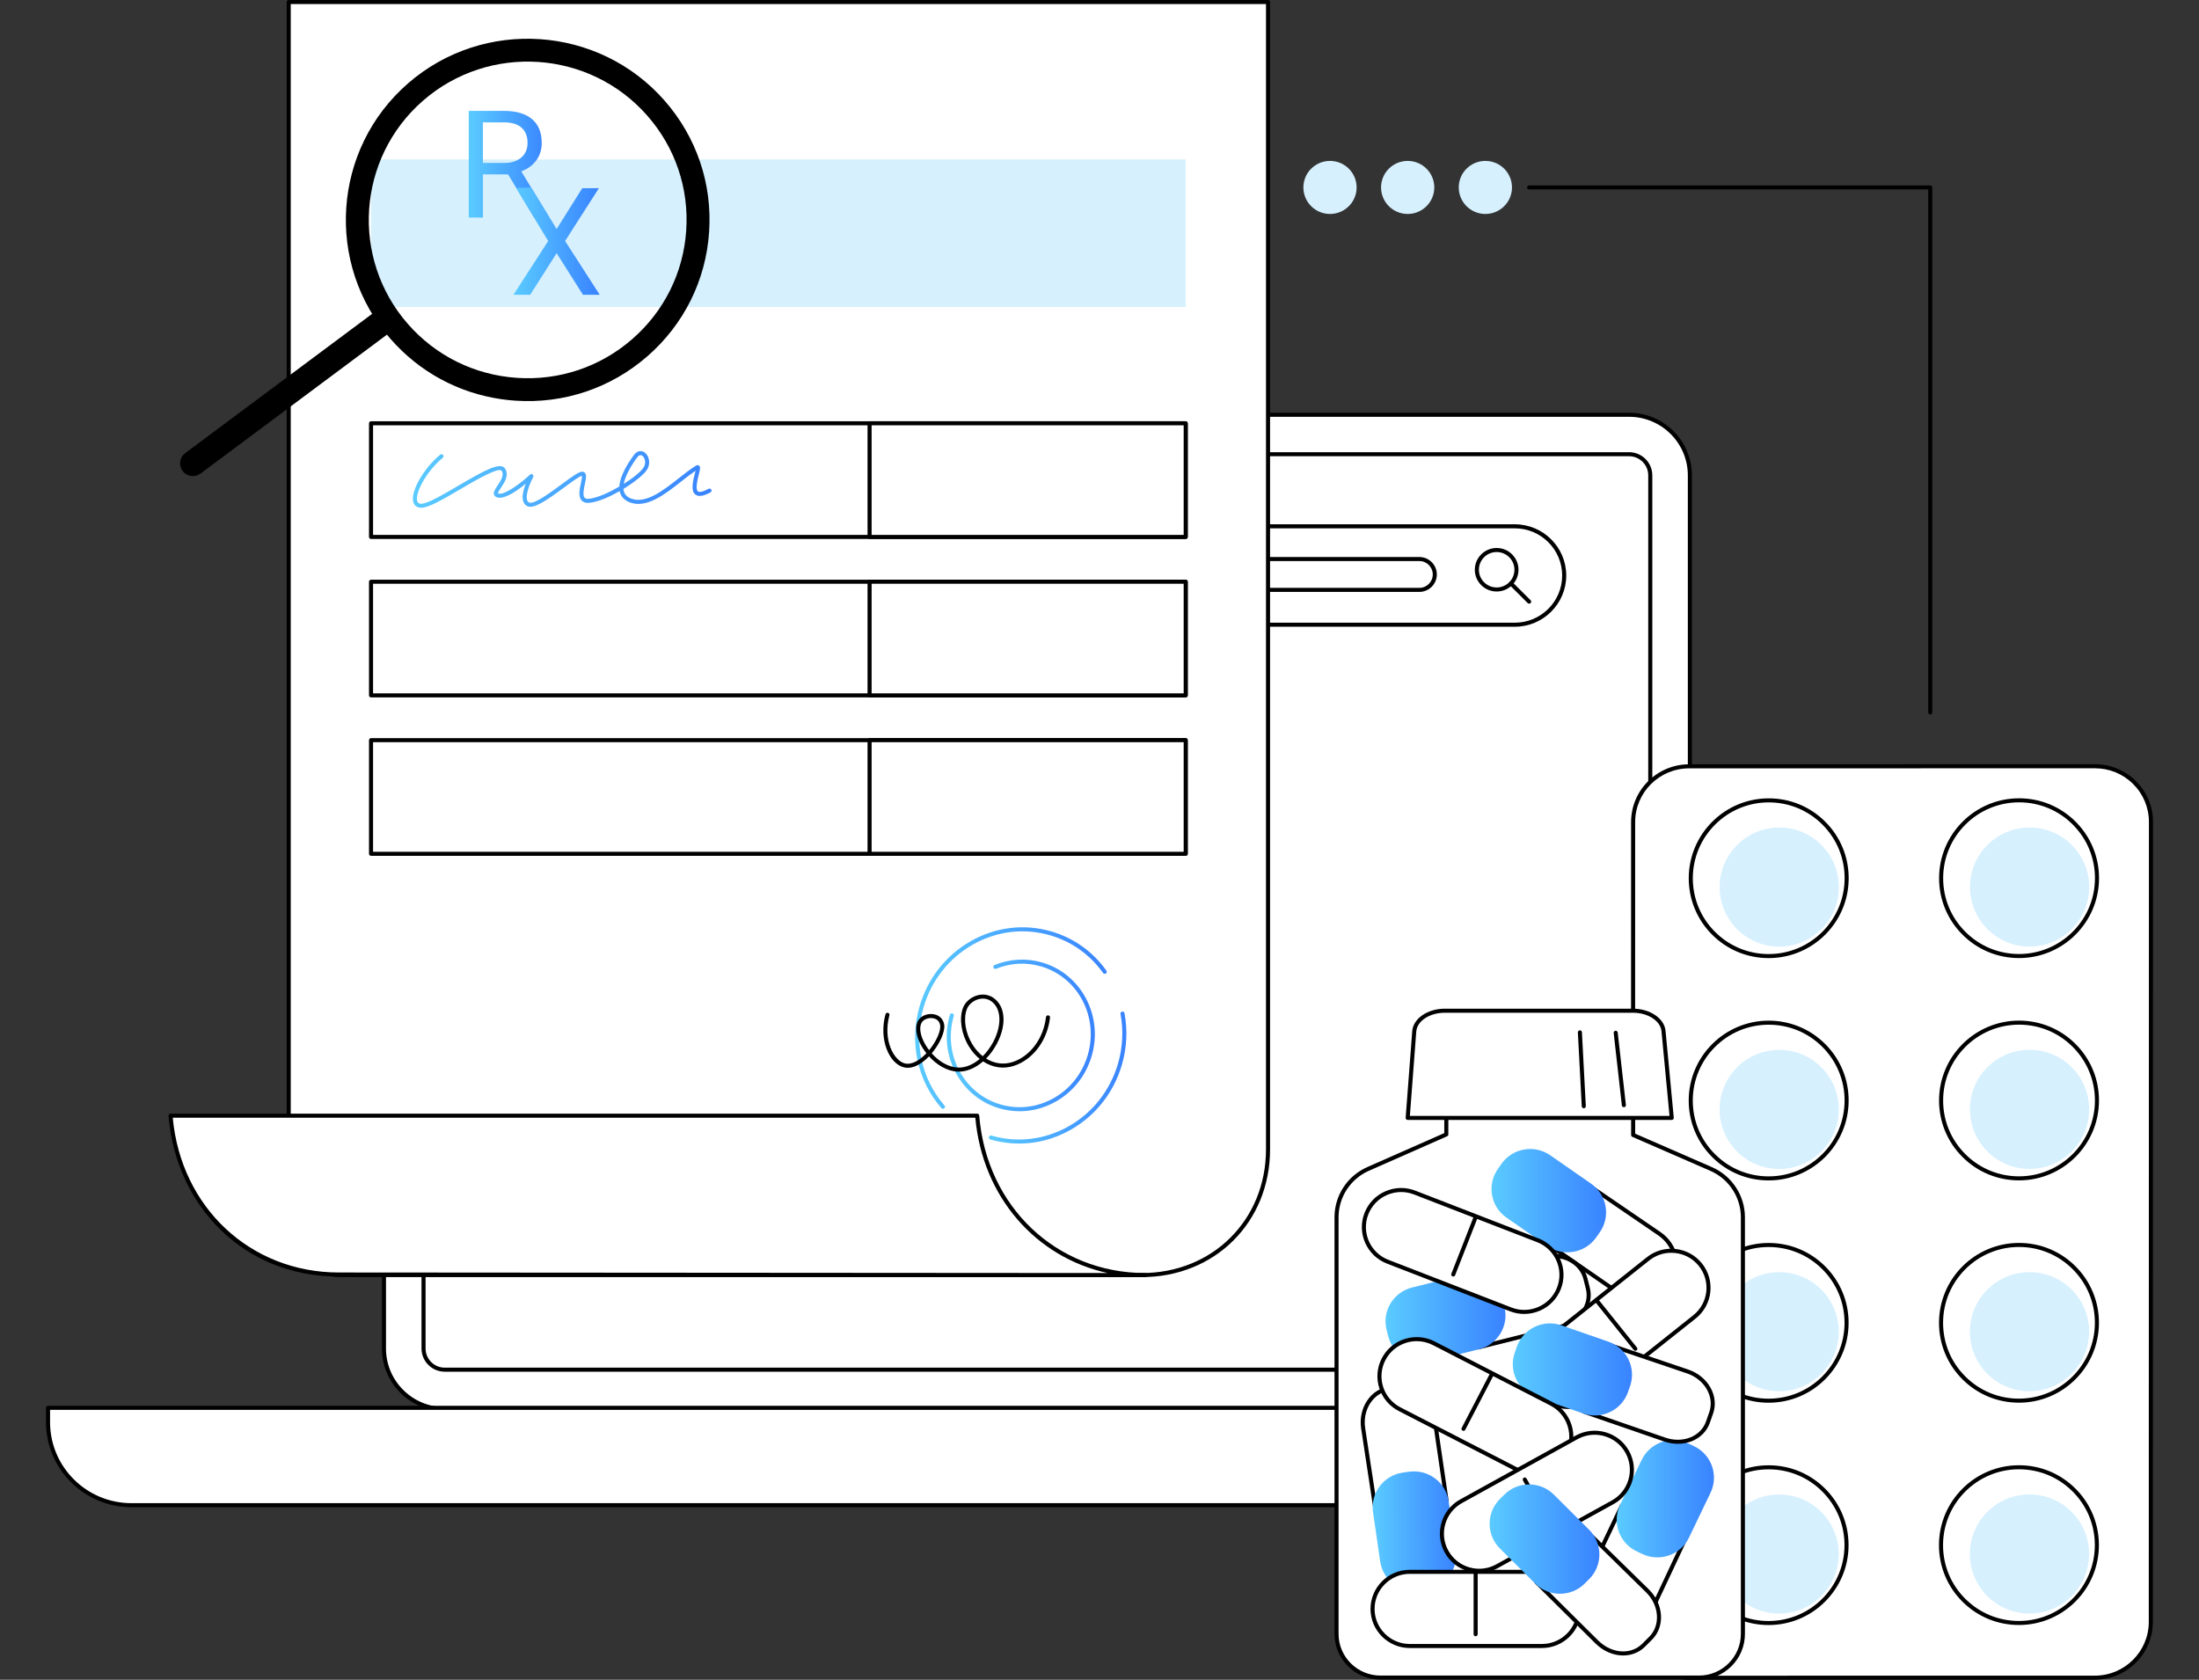 <?xml version="1.0" encoding="UTF-8"?>
<svg xmlns="http://www.w3.org/2000/svg" width="360" height="275" viewBox="0 0 360 275" fill="none">
  <rect x="0" y="0" width="360" height="275" fill="#333333" stroke="none"/>
  <path d="M266.701 67.904H72.808C67.313 67.904 62.859 72.346 62.859 77.825V220.772C62.859 226.251 67.313 230.693 72.808 230.693H276.649V77.825C276.649 72.346 272.194 67.904 266.701 67.904Z" fill="white"></path>
  <path d="M72.809 68.236C67.505 68.236 63.191 72.537 63.191 77.825V220.772C63.191 226.061 67.505 230.363 72.809 230.363H276.317V77.825C276.317 72.537 272.003 68.236 266.701 68.236H72.809ZM276.649 231.026H72.809C67.138 231.026 62.527 226.426 62.527 220.772V77.825C62.527 72.172 67.138 67.573 72.809 67.573H266.701C272.37 67.573 276.983 72.172 276.983 77.825V230.694C276.983 230.877 276.833 231.026 276.649 231.026Z" fill="black"></path>
  <path d="M72.808 224.236C70.895 224.236 69.34 222.683 69.34 220.773V77.825C69.34 75.915 70.895 74.361 72.808 74.361H266.7C268.612 74.361 270.169 75.915 270.169 77.825V220.215C270.169 222.436 268.361 224.236 266.131 224.236H72.808Z" fill="white"></path>
  <path d="M72.808 74.692C71.079 74.692 69.671 76.098 69.671 77.825V220.772C69.671 222.5 71.079 223.905 72.808 223.905H266.131C268.174 223.905 269.835 222.249 269.835 220.215V77.825C269.835 76.098 268.429 74.692 266.7 74.692H72.808ZM266.131 224.568H72.808C70.712 224.568 69.007 222.866 69.007 220.772V77.825C69.007 75.733 70.712 74.031 72.808 74.031H266.7C268.796 74.031 270.501 75.733 270.501 77.825V220.215C270.501 222.615 268.539 224.568 266.131 224.568Z" fill="black"></path>
  <path d="M263.002 246.418H21.511C13.974 246.418 7.864 240.337 7.864 232.837V230.479H276.648V232.837C276.648 240.337 270.539 246.418 263.002 246.418Z" fill="white"></path>
  <path d="M8.197 230.809V232.836C8.197 240.143 14.17 246.088 21.512 246.088H263.003C270.344 246.088 276.316 240.143 276.316 232.836V230.809H8.197ZM263.003 246.749H21.512C13.803 246.749 7.532 240.508 7.532 232.836V230.479C7.532 230.295 7.681 230.148 7.864 230.148H276.649C276.833 230.148 276.982 230.295 276.982 230.479V232.836C276.982 240.508 270.71 246.749 263.003 246.749Z" fill="black"></path>
  <path d="M247.986 102.274H63.528C59.08 102.274 55.439 98.653 55.439 94.224V94.215C55.439 89.787 59.08 86.165 63.528 86.165H247.986C252.436 86.165 256.077 89.787 256.077 94.215V94.224C256.077 98.653 252.436 102.274 247.986 102.274Z" fill="white"></path>
  <path d="M63.529 86.496C59.253 86.496 55.772 89.958 55.772 94.215C55.772 98.481 59.253 101.944 63.529 101.944H247.987C252.265 101.944 255.744 98.481 255.744 94.224C255.744 89.958 252.265 86.496 247.987 86.496H63.529ZM247.987 102.606H63.529C58.886 102.606 55.108 98.845 55.108 94.224C55.108 89.594 58.886 85.833 63.529 85.833H247.987C252.632 85.833 256.41 89.594 256.41 94.215C256.41 98.845 252.632 102.606 247.987 102.606Z" fill="black"></path>
  <path d="M245.019 90.376C243.414 90.376 242.11 91.677 242.11 93.276C242.11 94.875 243.414 96.176 245.019 96.176C246.624 96.176 247.931 94.875 247.931 93.276C247.931 91.677 246.624 90.376 245.019 90.376ZM245.019 96.838C243.047 96.838 241.444 95.24 241.444 93.276C241.444 91.312 243.047 89.713 245.019 89.713C246.991 89.713 248.595 91.312 248.595 93.276C248.595 95.24 246.991 96.838 245.019 96.838Z" fill="black"></path>
  <path d="M250.336 98.83C250.252 98.83 250.167 98.797 250.102 98.733L247.115 95.757C246.986 95.628 246.986 95.418 247.115 95.29C247.245 95.159 247.455 95.159 247.585 95.29L250.572 98.265C250.702 98.394 250.702 98.603 250.572 98.733C250.507 98.797 250.422 98.83 250.336 98.83Z" fill="black"></path>
  <path d="M232.355 96.573H203.173C201.772 96.573 200.636 95.443 200.636 94.049V94.046C200.636 92.65 201.772 91.52 203.173 91.52H232.355C233.757 91.52 234.894 92.65 234.894 94.046V94.049C234.894 95.443 233.757 96.573 232.355 96.573Z" fill="white"></path>
  <path d="M203.172 91.85C201.957 91.85 200.968 92.834 200.968 94.046C200.968 95.258 201.957 96.243 203.172 96.243H232.355C233.57 96.243 234.559 95.258 234.559 94.049C234.559 92.834 233.57 91.85 232.355 91.85H203.172ZM232.355 96.904H203.172C201.59 96.904 200.303 95.624 200.303 94.049C200.303 92.469 201.59 91.189 203.172 91.189H232.355C233.937 91.189 235.225 92.469 235.225 94.046C235.225 95.624 233.937 96.904 232.355 96.904Z" fill="black"></path>
  <path d="M190.312 96.573H155.231C153.83 96.573 152.694 95.443 152.694 94.049V94.046C152.694 92.65 153.83 91.52 155.231 91.52H190.312C191.713 91.52 192.849 92.65 192.849 94.046V94.049C192.849 95.443 191.713 96.573 190.312 96.573Z" fill="#D6F0FE"></path>
  <path d="M125.354 97.156H88.641C86.91 97.156 85.509 95.76 85.509 94.04V94.037C85.509 92.315 86.91 90.92 88.641 90.92H125.354C127.083 90.92 128.484 92.315 128.484 94.037V94.04C128.484 95.76 127.083 97.156 125.354 97.156Z" fill="url(#paint0_linear_3517_4925)"></path>
  <path d="M47.266 200.268V0.331H207.59V188.16C207.59 200.281 198.339 208.749 186.926 208.749H55.778C51.078 208.749 47.266 204.952 47.266 200.268Z" fill="white"></path>
  <path d="M47.598 0.663V200.268C47.598 204.761 51.268 208.417 55.778 208.417H186.926C198.517 208.417 207.257 199.709 207.257 188.16V0.663H47.598ZM186.926 209.08H55.778C50.901 209.08 46.934 205.126 46.934 200.268V0.331C46.934 0.147 47.082 7.62939e-05 47.266 7.62939e-05H207.589C207.773 7.62939e-05 207.923 0.147 207.923 0.331V188.16C207.923 200.086 198.896 209.08 186.926 209.08Z" fill="black"></path>
  <path d="M194.113 50.262H60.743V26.104H194.113V50.262Z" fill="#D6F0FE"></path>
  <path d="M194.113 87.905H60.743V69.301H194.113V87.905Z" fill="white"></path>
  <path d="M61.075 87.575H193.78V69.632H61.075V87.575ZM194.112 88.236H60.743C60.559 88.236 60.411 88.089 60.411 87.905V69.301C60.411 69.118 60.559 68.971 60.743 68.971H194.112C194.296 68.971 194.444 69.118 194.444 69.301V87.905C194.444 88.089 194.296 88.236 194.112 88.236Z" fill="black"></path>
  <path d="M194.112 87.905H142.36V69.301H194.112V87.905Z" fill="white"></path>
  <path d="M142.692 87.575H193.78V69.632H142.692V87.575ZM194.112 88.236H142.36C142.175 88.236 142.027 88.089 142.027 87.905V69.301C142.027 69.118 142.175 68.971 142.36 68.971H194.112C194.297 68.971 194.445 69.118 194.445 69.301V87.905C194.445 88.089 194.297 88.236 194.112 88.236Z" fill="black"></path>
  <path d="M194.113 113.841H60.743V95.237H194.113V113.841Z" fill="white"></path>
  <path d="M61.075 113.511H193.78V95.57H61.075V113.511ZM194.112 114.173H60.743C60.559 114.173 60.411 114.025 60.411 113.841V95.239C60.411 95.056 60.559 94.907 60.743 94.907H194.112C194.296 94.907 194.444 95.056 194.444 95.239V113.841C194.444 114.025 194.296 114.173 194.112 114.173Z" fill="black"></path>
  <path d="M194.112 113.841H142.36V95.237H194.112V113.841Z" fill="white"></path>
  <path d="M142.692 113.511H193.78V95.57H142.692V113.511ZM194.112 114.173H142.36C142.175 114.173 142.027 114.025 142.027 113.841V95.239C142.027 95.056 142.175 94.907 142.36 94.907H194.112C194.297 94.907 194.445 95.056 194.445 95.239V113.841C194.445 114.025 194.297 114.173 194.112 114.173Z" fill="black"></path>
  <path d="M194.113 139.778H60.743V121.174H194.113V139.778Z" fill="white"></path>
  <path d="M61.075 139.446H193.78V121.505H61.075V139.446ZM194.112 140.108H60.743C60.559 140.108 60.411 139.96 60.411 139.778V121.174C60.411 120.991 60.559 120.842 60.743 120.842H194.112C194.296 120.842 194.444 120.991 194.444 121.174V139.778C194.444 139.96 194.296 140.108 194.112 140.108Z" fill="black"></path>
  <path d="M194.112 139.778H142.36V121.174H194.112V139.778Z" fill="white"></path>
  <path d="M142.692 139.446H193.78V121.505H142.692V139.446ZM194.112 140.108H142.36C142.175 140.108 142.027 139.96 142.027 139.778V121.174C142.027 120.991 142.175 120.842 142.36 120.842H194.112C194.297 120.842 194.445 120.991 194.445 121.174V139.778C194.445 139.96 194.297 140.108 194.112 140.108Z" fill="black"></path>
  <path d="M79.061 26.668H82.609C83.757 26.668 84.669 26.371 85.347 25.779C86.025 25.187 86.363 24.394 86.363 23.401C86.363 22.32 86.042 21.492 85.395 20.915C84.749 20.338 83.817 20.046 82.597 20.037H79.061V26.668ZM83.176 28.55H79.061V35.612H76.739V18.156H82.538C84.511 18.156 86.03 18.604 87.093 19.499C88.154 20.394 88.686 21.696 88.686 23.407C88.686 24.494 88.391 25.441 87.802 26.248C87.212 27.055 86.392 27.659 85.341 28.059L89.888 35.532L87.479 35.673L83.176 28.55Z" fill="url(#paint1_linear_3517_4925)"></path>
  <path d="M91.126 37.493L95.325 30.803H98.045L92.511 39.459L98.178 48.258H95.434L91.126 41.448L86.795 48.258H84.064L89.743 39.459L84.509 30.776L86.94 30.686L91.126 37.493Z" fill="url(#paint2_linear_3517_4925)"></path>
  <path d="M166.84 187.219C165.262 187.219 163.678 186.997 162.126 186.545C161.949 186.493 161.848 186.31 161.899 186.134C161.952 185.958 162.135 185.858 162.311 185.909C166.561 187.144 171.053 186.602 174.965 184.382C178.881 182.16 181.742 178.523 183.026 174.141C183.802 171.49 183.945 168.674 183.44 165.999C183.406 165.819 183.524 165.646 183.705 165.613C183.885 165.58 184.06 165.697 184.093 165.876C184.619 168.654 184.471 171.576 183.665 174.327C182.333 178.875 179.361 182.649 175.294 184.958C172.655 186.456 169.757 187.219 166.84 187.219Z" fill="url(#paint3_linear_3517_4925)"></path>
  <path d="M154.369 181.53C154.276 181.53 154.183 181.492 154.118 181.416C150.16 176.861 148.831 170.612 150.562 164.702C151.894 160.156 154.867 156.38 158.932 154.073C163.001 151.762 167.679 151.199 172.102 152.485C175.773 153.552 178.896 155.774 181.131 158.911C181.238 159.059 181.202 159.267 181.052 159.372C180.903 159.479 180.694 159.443 180.589 159.294C178.44 156.281 175.441 154.146 171.915 153.121C167.667 151.885 163.173 152.428 159.261 154.647C155.347 156.87 152.484 160.507 151.201 164.889C149.533 170.581 150.812 176.598 154.621 180.983C154.742 181.121 154.726 181.33 154.588 181.45C154.524 181.504 154.447 181.53 154.369 181.53Z" fill="url(#paint4_linear_3517_4925)"></path>
  <path d="M166.924 181.928C165.816 181.928 164.706 181.77 163.616 181.455C157.216 179.593 153.579 172.724 155.507 166.141C155.558 165.965 155.741 165.863 155.919 165.915C156.096 165.966 156.197 166.15 156.146 166.325C154.32 172.559 157.755 179.06 163.803 180.819C166.731 181.67 169.828 181.297 172.523 179.766C175.223 178.233 177.197 175.726 178.082 172.704C179.907 166.471 176.472 159.969 170.424 158.211C167.987 157.503 165.446 157.637 163.074 158.601C162.903 158.669 162.71 158.588 162.64 158.419C162.569 158.25 162.652 158.056 162.821 157.988C165.336 156.968 168.029 156.825 170.61 157.575C177.011 159.437 180.649 166.306 178.72 172.889C177.787 176.077 175.703 178.723 172.852 180.341C171.001 181.392 168.969 181.928 166.924 181.928Z" fill="url(#paint5_linear_3517_4925)"></path>
  <path d="M152.415 166.669C151.777 166.669 151.146 166.965 150.883 167.421C150.441 168.185 150.649 169.521 151.427 170.904C151.622 171.248 151.85 171.594 152.108 171.93C153.334 170.45 154.054 168.711 153.914 167.837C153.78 167.006 153.141 166.768 152.771 166.701C152.653 166.68 152.534 166.669 152.415 166.669ZM160.91 163.485C160.795 163.485 160.679 163.492 160.563 163.507C159.528 163.646 158.583 164.367 158.263 165.263C157.688 166.872 158.048 169.111 159.186 170.969C159.667 171.754 160.243 172.41 160.886 172.915C161.517 172.289 162.091 171.525 162.565 170.648C163.791 168.385 163.957 166.026 162.988 164.639C162.461 163.886 161.733 163.485 160.91 163.485ZM156.969 175.441C156.93 175.441 156.89 175.439 156.851 175.439C155.03 175.391 153.333 174.305 152.091 172.94C151.933 173.107 151.768 173.265 151.601 173.415C150.307 174.572 149.035 175.027 147.921 174.725C145.594 174.097 143.833 170.253 144.963 166.049C145.011 165.871 145.195 165.766 145.369 165.814C145.547 165.861 145.653 166.043 145.604 166.218C144.507 170.315 146.346 173.615 148.094 174.087C148.967 174.321 150.054 173.908 151.157 172.922C151.33 172.766 151.5 172.604 151.661 172.434C151.349 172.04 151.075 171.633 150.847 171.229C149.941 169.618 149.739 168.071 150.307 167.09C150.766 166.297 151.854 165.861 152.892 166.05C153.801 166.215 154.427 166.845 154.571 167.733C154.755 168.886 153.86 170.875 152.535 172.446C153.669 173.717 155.219 174.733 156.869 174.776C158.055 174.817 159.288 174.293 160.389 173.368C159.719 172.824 159.121 172.133 158.618 171.313C157.381 169.293 156.996 166.83 157.636 165.04C158.036 163.921 159.204 163.021 160.474 162.852C161.68 162.691 162.794 163.205 163.534 164.262C164.662 165.876 164.516 168.444 163.149 170.963C162.666 171.857 162.082 172.644 161.435 173.299C162.098 173.711 162.82 173.977 163.578 174.078C164.992 174.269 166.521 173.795 167.88 172.743C169.721 171.319 170.946 169.048 171.238 166.516C171.26 166.334 171.426 166.205 171.607 166.226C171.79 166.245 171.919 166.409 171.898 166.591C171.586 169.299 170.269 171.732 168.288 173.266C166.787 174.428 165.082 174.946 163.489 174.734C162.579 174.611 161.718 174.282 160.937 173.768C159.716 174.831 158.319 175.441 156.969 175.441Z" fill="black"></path>
  <path d="M104.868 74.513C104.64 74.513 104.446 74.701 104.308 74.887C103.084 76.558 102.33 78.061 102.12 79.217C103.721 78.204 105.042 77.119 105.409 76.462C105.839 75.69 105.531 74.853 105.122 74.593C105.033 74.537 104.949 74.513 104.868 74.513ZM68.975 83.128C68.349 83.128 67.899 82.844 67.702 82.321C67.083 80.67 69.246 76.766 72.065 74.438C72.207 74.321 72.417 74.34 72.533 74.481C72.651 74.623 72.631 74.83 72.491 74.947C69.724 77.228 67.858 80.843 68.326 82.09C68.394 82.27 68.542 82.484 69.006 82.467C70.035 82.444 72.563 80.961 75.006 79.528C79.274 77.026 81.927 75.551 82.683 76.719C83.382 77.798 82.587 78.99 82.007 79.86C81.803 80.166 81.496 80.626 81.51 80.773C81.527 80.776 81.564 80.797 81.684 80.817C82.768 81 85.382 79.005 86.768 77.705C86.887 77.594 87.07 77.585 87.198 77.682C87.328 77.781 87.366 77.959 87.29 78.102C86.901 78.827 85.965 80.921 86.297 81.887C86.362 82.078 86.469 82.201 86.635 82.275C87.425 82.626 90.141 80.617 91.94 79.289C93.699 77.99 94.721 77.254 95.281 77.228C95.532 77.212 95.691 77.331 95.774 77.43C96.062 77.768 95.934 78.375 95.754 79.217C95.583 80.013 95.351 81.104 95.713 81.489C95.866 81.653 96.159 81.704 96.577 81.644C97.922 81.448 99.746 80.625 101.394 79.658C101.471 77.998 102.668 76.001 103.771 74.498C104.343 73.718 105.029 73.747 105.48 74.035C106.193 74.487 106.578 75.729 105.99 76.784C105.54 77.591 103.946 78.897 102.066 80.04C102.078 80.196 102.105 80.344 102.147 80.479C102.321 81.032 102.741 81.418 103.429 81.659C105.803 82.484 108.648 80.246 111.156 78.271C112.135 77.5 113.059 76.773 113.935 76.231C114.182 76.077 114.363 76.174 114.431 76.222C114.714 76.426 114.622 76.793 114.401 77.679C114.191 78.524 113.8 80.094 114.258 80.447C114.377 80.539 114.786 80.682 115.999 80.025C116.162 79.939 116.363 79.998 116.45 80.159C116.538 80.32 116.479 80.519 116.317 80.608C115.155 81.235 114.348 81.353 113.85 80.97C113.05 80.354 113.441 78.782 113.755 77.52C113.791 77.374 113.832 77.212 113.865 77.065C113.142 77.553 112.375 78.157 111.57 78.79C108.926 80.871 105.932 83.229 103.211 82.284C102.321 81.973 101.75 81.433 101.513 80.676C101.486 80.587 101.463 80.498 101.444 80.407C99.816 81.335 98.052 82.097 96.674 82.299C96.023 82.392 95.538 82.272 95.227 81.942C94.628 81.305 94.88 80.123 95.103 79.078C95.188 78.685 95.31 78.106 95.274 77.896C94.822 77.984 93.448 78.999 92.337 79.821C89.506 81.909 87.419 83.352 86.363 82.879C86.026 82.728 85.792 82.467 85.667 82.102C85.392 81.304 85.709 80.124 86.064 79.197C84.787 80.243 82.781 81.671 81.575 81.471C81.226 81.412 81 81.266 80.898 81.035C80.711 80.607 81.039 80.115 81.453 79.495C81.984 78.697 82.587 77.792 82.125 77.078C81.678 76.384 77.712 78.709 75.345 80.099C72.711 81.644 70.223 83.103 69.019 83.128C69.006 83.128 68.989 83.128 68.975 83.128Z" fill="url(#paint6_linear_3517_4925)"></path>
  <path d="M187.519 208.749C172.116 208.749 161.151 197.201 159.977 182.651H27.919C29.093 197.201 40.059 208.656 55.462 208.656H57.123L187.519 208.749Z" fill="white"></path>
  <path d="M28.282 182.982C29.636 197.689 41.013 208.324 55.462 208.324H57.123L181.312 208.412C169.544 205.825 160.839 195.934 159.672 182.982H28.282ZM187.52 209.08C187.506 209.08 187.491 209.08 187.477 209.08L57.122 208.986H55.462C47.949 208.986 41.261 206.345 36.122 201.347C31.204 196.562 28.173 189.932 27.588 182.677C27.581 182.585 27.612 182.495 27.675 182.426C27.738 182.358 27.827 182.319 27.92 182.319H159.977C160.15 182.319 160.295 182.453 160.309 182.624C161.512 197.555 172.937 208.396 187.477 208.417H187.52C187.704 208.417 187.852 208.566 187.852 208.749C187.852 208.931 187.702 209.08 187.52 209.08Z" fill="black"></path>
  <path d="M69.267 16.47C58.461 25.873 57.347 42.281 66.784 53.048C71.355 58.264 77.693 61.393 84.625 61.86C91.559 62.328 98.261 60.077 103.495 55.522C108.73 50.968 111.871 44.656 112.34 37.746C112.808 30.838 110.549 24.16 105.978 18.945C96.542 8.178 80.073 7.068 69.267 16.47ZM82.082 65.354C75.049 64.343 68.678 60.9 63.955 55.51C53.155 43.189 54.429 24.411 66.797 13.651C79.162 2.89 98.009 4.161 108.808 16.482C114.04 22.451 116.626 30.093 116.088 37.998C115.552 45.904 111.957 53.129 105.966 58.342C99.976 63.554 92.307 66.131 84.372 65.596C83.602 65.543 82.838 65.462 82.082 65.354Z" fill="black"></path>
  <path d="M31.276 77.921C30.745 77.845 30.243 77.567 29.897 77.105C29.204 76.181 29.393 74.874 30.32 74.183L61.636 50.85C62.563 50.158 63.875 50.348 64.568 51.27C65.261 52.195 65.073 53.504 64.145 54.193L32.83 77.526C32.366 77.872 31.806 77.996 31.276 77.921Z" fill="black"></path>
  <path d="M47.973 82.593L49.246 82.411C52.954 81.272 54.176 83.722 53.546 85.289C52.985 86.685 51.019 87.851 51.019 87.851C53.681 87.241 54.06 89.258 53.762 90.451C53.559 91.271 52.841 92.072 52.841 92.072C54.946 92.197 55.615 95.132 51.805 97.377C51.805 97.377 49.839 98.42 48.477 97.644L47.973 82.593Z" fill="white"></path>
  <path d="M342.947 274.657L276.503 274.669C271.44 274.669 267.334 270.585 267.336 265.546L267.36 134.58C267.36 129.543 271.463 125.46 276.524 125.46L342.966 125.448C348.031 125.447 352.135 129.533 352.135 134.571L352.111 265.537C352.11 270.573 348.007 274.656 342.947 274.657Z" fill="white"></path>
  <path d="M342.97 125.779C342.969 125.779 342.969 125.779 342.967 125.779L276.525 125.791C271.655 125.791 267.694 129.734 267.693 134.58L267.669 265.546C267.669 267.895 268.587 270.103 270.255 271.763C271.924 273.424 274.142 274.337 276.502 274.337C276.502 274.337 276.502 274.337 276.504 274.337L342.948 274.327C347.816 274.325 351.778 270.382 351.778 265.537L351.802 134.571C351.802 132.222 350.884 130.015 349.216 128.353C347.547 126.692 345.329 125.779 342.97 125.779ZM276.502 275C273.964 275 271.58 274.017 269.786 272.232C267.992 270.445 267.003 268.071 267.003 265.546L267.027 134.58C267.028 129.369 271.288 125.13 276.525 125.128L342.967 125.116C342.969 125.116 342.969 125.116 342.97 125.116C345.507 125.116 347.891 126.1 349.685 127.886C351.481 129.671 352.468 132.045 352.468 134.571L352.444 265.537C352.443 270.747 348.183 274.986 342.948 274.988L276.504 275C276.502 275 276.502 275 276.502 275Z" fill="black"></path>
  <path d="M289.564 131.361C289.562 131.361 289.562 131.361 289.562 131.361C282.71 131.363 277.135 136.934 277.133 143.78C277.133 147.096 278.424 150.215 280.771 152.559C283.117 154.903 286.237 156.194 289.555 156.194H289.556C296.409 156.193 301.984 150.622 301.985 143.775C301.985 140.459 300.694 137.341 298.347 134.996C296.001 132.652 292.881 131.361 289.564 131.361ZM289.555 156.855C286.057 156.855 282.772 155.495 280.3 153.026C277.828 150.557 276.467 147.274 276.467 143.78C276.469 136.568 282.343 130.702 289.562 130.7C289.562 130.7 289.562 130.7 289.564 130.7C293.059 130.7 296.347 132.06 298.819 134.529C301.29 136.998 302.651 140.283 302.649 143.775C302.649 150.987 296.776 156.854 289.556 156.855H289.555Z" fill="black"></path>
  <path d="M301.04 145.229C301.038 150.611 296.67 154.977 291.28 154.978C285.891 154.978 281.524 150.616 281.524 145.232C281.526 139.847 285.896 135.482 291.283 135.482C296.673 135.48 301.04 139.844 301.04 145.229Z" fill="#D6F0FE"></path>
  <path d="M330.547 131.354C330.545 131.354 330.545 131.354 330.544 131.354C323.693 131.355 318.118 136.926 318.116 143.772C318.115 147.089 319.407 150.207 321.754 152.551C324.101 154.896 327.22 156.186 330.538 156.186C330.539 156.186 330.539 156.186 330.539 156.186C337.392 156.185 342.967 150.614 342.968 143.768C342.968 140.451 341.677 137.333 339.331 134.989C336.984 132.645 333.864 131.354 330.547 131.354ZM330.538 156.848C327.042 156.848 323.755 155.489 321.283 153.019C318.811 150.55 317.45 147.266 317.45 143.772C317.452 136.561 323.326 130.694 330.544 130.693C330.545 130.693 330.547 130.693 330.547 130.693C334.042 130.693 337.33 132.053 339.802 134.522C342.274 136.991 343.634 140.276 343.633 143.768C343.633 150.979 337.759 156.848 330.539 156.848C330.539 156.848 330.539 156.848 330.538 156.848Z" fill="black"></path>
  <path d="M342.023 145.221C342.022 150.604 337.653 154.969 332.264 154.971C326.875 154.971 322.508 150.608 322.508 145.224C322.509 139.84 326.879 135.474 332.267 135.474C337.656 135.473 342.023 139.837 342.023 145.221Z" fill="#D6F0FE"></path>
  <path d="M289.558 167.758C289.556 167.758 289.556 167.758 289.555 167.758C282.702 167.759 277.127 173.33 277.126 180.176C277.126 183.493 278.418 186.611 280.765 188.955C283.11 191.299 286.229 192.59 289.548 192.59C289.548 192.59 289.548 192.59 289.55 192.59C296.402 192.589 301.977 187.018 301.979 180.172C301.979 176.855 300.686 173.737 298.34 171.393C295.995 169.048 292.875 167.758 289.558 167.758ZM289.548 193.251C286.051 193.251 282.765 191.893 280.294 189.423C277.822 186.954 276.461 183.67 276.461 180.176C276.463 172.965 282.337 167.098 289.555 167.096C289.555 167.096 289.556 167.096 289.558 167.096C293.053 167.096 296.339 168.456 298.811 170.925C301.283 173.394 302.645 176.679 302.643 180.172C302.642 187.383 296.768 193.25 289.55 193.251H289.548Z" fill="black"></path>
  <path d="M301.033 181.625C301.033 187.008 296.663 191.373 291.275 191.375C285.886 191.375 281.517 187.012 281.519 181.628C281.52 176.244 285.889 171.878 291.278 171.878C296.667 171.877 301.034 176.241 301.033 181.625Z" fill="#D6F0FE"></path>
  <path d="M330.541 167.75C330.54 167.75 330.54 167.75 330.538 167.75C323.687 167.752 318.111 173.322 318.111 180.169C318.109 183.485 319.402 186.603 321.748 188.948C324.095 191.292 327.213 192.583 330.532 192.583C330.532 192.583 330.532 192.583 330.534 192.583C337.386 192.581 342.961 187.011 342.963 180.164C342.963 176.848 341.67 173.729 339.323 171.385C336.978 169.041 333.859 167.75 330.541 167.75ZM330.532 193.244C327.035 193.244 323.749 191.885 321.277 189.415C318.805 186.946 317.445 183.662 317.445 180.169C317.446 172.957 323.32 167.09 330.538 167.089C330.54 167.089 330.54 167.089 330.541 167.089C334.037 167.089 337.323 168.449 339.795 170.918C342.266 173.387 343.629 176.672 343.627 180.164C343.626 187.376 337.752 193.242 330.534 193.244H330.532Z" fill="black"></path>
  <path d="M342.015 181.617C342.015 187 337.645 191.365 332.256 191.367C326.868 191.367 322.5 187.004 322.501 181.62C322.503 176.236 326.871 171.87 332.26 171.87C337.65 171.869 342.017 176.233 342.015 181.617Z" fill="#D6F0FE"></path>
  <path d="M289.549 204.154H289.548C282.695 204.155 277.121 209.726 277.119 216.572C277.119 219.889 278.41 223.007 280.758 225.351C283.103 227.695 286.223 228.986 289.54 228.986H289.542C296.394 228.985 301.969 223.414 301.971 216.568C301.972 213.251 300.68 210.133 298.333 207.789C295.987 205.444 292.867 204.154 289.549 204.154ZM289.54 229.647C286.043 229.647 282.757 228.287 280.285 225.819C277.814 223.35 276.453 220.065 276.455 216.572C276.455 209.361 282.329 203.494 289.548 203.492H289.549C293.047 203.492 296.332 204.852 298.804 207.321C301.276 209.79 302.637 213.075 302.637 216.568C302.635 223.779 296.761 229.646 289.542 229.647H289.54Z" fill="black"></path>
  <path d="M301.026 218.021C301.025 223.403 296.656 227.769 291.267 227.77C285.878 227.77 281.511 223.408 281.512 218.024C281.512 212.639 285.882 208.274 291.271 208.274C296.659 208.272 301.028 212.636 301.026 218.021Z" fill="#D6F0FE"></path>
  <path d="M330.533 204.146H330.532C323.679 204.148 318.104 209.718 318.103 216.565C318.103 219.881 319.394 223 321.742 225.344C324.087 227.688 327.207 228.979 330.524 228.979C330.526 228.979 330.526 228.979 330.527 228.979C337.378 228.977 342.953 223.407 342.955 216.56C342.956 213.244 341.663 210.126 339.317 207.781C336.97 205.437 333.852 204.146 330.533 204.146ZM330.524 229.64C327.028 229.64 323.741 228.28 321.269 225.811C318.797 223.342 317.437 220.057 317.438 216.565C317.438 209.353 323.312 203.487 330.532 203.485H330.533C334.03 203.485 337.316 204.845 339.788 207.314C342.26 209.783 343.62 213.068 343.62 216.56C343.619 223.772 337.745 229.639 330.527 229.64C330.526 229.64 330.526 229.64 330.524 229.64Z" fill="black"></path>
  <path d="M342.01 218.013C342.008 223.396 337.64 227.762 332.25 227.763C326.861 227.765 322.494 223.401 322.496 218.016C322.496 212.632 326.866 208.267 332.255 208.267C337.643 208.265 342.011 212.629 342.01 218.013Z" fill="#D6F0FE"></path>
  <path d="M289.544 240.55C289.543 240.55 289.543 240.55 289.541 240.55C282.69 240.551 277.115 246.122 277.114 252.968C277.112 256.285 278.405 259.403 280.751 261.747C283.098 264.091 286.216 265.382 289.535 265.382H289.537C296.389 265.381 301.964 259.81 301.966 252.964C301.966 249.647 300.674 246.529 298.326 244.185C295.981 241.84 292.862 240.55 289.544 240.55ZM289.535 266.043C286.038 266.043 282.752 264.683 280.28 262.215C277.808 259.746 276.448 256.461 276.448 252.968C276.449 245.757 282.323 239.89 289.541 239.888C289.543 239.888 289.543 239.888 289.544 239.888C293.04 239.888 296.327 241.248 298.799 243.717C301.269 246.186 302.631 249.471 302.63 252.964C302.628 260.175 296.756 266.042 289.537 266.043H289.535Z" fill="black"></path>
  <path d="M301.02 254.417C301.019 259.8 296.649 264.165 291.261 264.167C285.872 264.167 281.505 259.804 281.505 254.42C281.506 249.036 285.875 244.67 291.264 244.67C296.653 244.669 301.02 249.033 301.02 254.417Z" fill="#D6F0FE"></path>
  <path d="M330.527 240.542C330.526 240.542 330.526 240.542 330.524 240.542C323.673 240.544 318.098 246.114 318.097 252.961C318.095 256.277 319.388 259.396 321.734 261.74C324.081 264.084 327.199 265.375 330.518 265.375H330.52C337.372 265.373 342.947 259.803 342.948 252.956C342.948 249.64 341.657 246.522 339.309 244.177C336.964 241.833 333.845 240.542 330.527 240.542ZM330.518 266.036C327.021 266.036 323.735 264.676 321.263 262.207C318.791 259.738 317.431 256.453 317.431 252.961C317.432 245.749 323.306 239.883 330.524 239.881C330.526 239.881 330.526 239.881 330.527 239.881C334.023 239.881 337.309 241.241 339.78 243.71C342.254 246.179 343.614 249.464 343.613 252.956C343.613 260.168 337.739 266.035 330.52 266.036H330.518Z" fill="black"></path>
  <path d="M342.004 254.409C342.002 259.792 337.632 264.158 332.245 264.159C326.855 264.159 322.488 259.797 322.488 254.412C322.49 249.028 326.858 244.663 332.248 244.663C337.637 244.661 342.004 249.025 342.004 254.409Z" fill="#D6F0FE"></path>
  <path d="M280.129 191.38L267.361 185.811V171.783H236.774V185.721L223.974 191.368C220.832 192.755 218.805 195.854 218.805 199.273V267.497C218.805 271.444 222.023 274.645 225.993 274.645H278.143C282.113 274.645 285.331 271.444 285.331 267.497V199.298C285.331 195.866 283.289 192.758 280.129 191.38Z" fill="white"></path>
  <path d="M237.109 172.114V185.721C237.109 185.852 237.03 185.971 236.909 186.023L224.109 191.67C221.089 193.003 219.138 195.988 219.138 199.273V267.497C219.138 271.255 222.214 274.315 225.994 274.315H278.144C281.923 274.315 284.999 271.255 284.999 267.497V199.298C284.999 195.998 283.036 193.008 279.996 191.682L267.229 186.115C267.108 186.062 267.03 185.944 267.03 185.811V172.114H237.109ZM278.144 274.976H225.994C221.847 274.976 218.474 271.622 218.474 267.497V199.273C218.474 195.726 220.58 192.504 223.84 191.066L236.443 185.506V171.783C236.443 171.6 236.591 171.453 236.775 171.453H267.362C267.546 171.453 267.694 171.6 267.694 171.783V185.596L280.262 191.077C283.543 192.507 285.665 195.735 285.665 199.298V267.497C285.665 271.622 282.29 274.976 278.144 274.976Z" fill="black"></path>
  <path d="M273.685 183.016H230.453L231.53 168.841C231.673 166.949 233.876 165.467 236.547 165.467H267.321C269.966 165.467 272.158 166.922 272.336 168.794L273.685 183.016Z" fill="white"></path>
  <path d="M230.812 182.686H273.319L272.004 168.824C271.843 167.128 269.785 165.798 267.321 165.798H236.547C234.049 165.798 231.991 167.146 231.86 168.867L230.812 182.686ZM273.684 183.348H230.452C230.36 183.348 230.271 183.309 230.209 183.242C230.146 183.174 230.114 183.084 230.122 182.992L231.197 168.817C231.354 166.752 233.703 165.135 236.547 165.135H267.321C270.125 165.135 272.473 166.73 272.666 168.763L274.015 182.986C274.024 183.079 273.994 183.171 273.93 183.24C273.867 183.308 273.778 183.348 273.684 183.348Z" fill="black"></path>
  <path d="M265.846 181.264C265.678 181.264 265.535 181.139 265.515 180.971L264.177 169.115C264.158 168.933 264.289 168.769 264.472 168.748C264.65 168.728 264.819 168.859 264.839 169.041L266.177 180.898C266.198 181.079 266.067 181.242 265.884 181.263C265.872 181.264 265.858 181.264 265.846 181.264Z" fill="black"></path>
  <path d="M259.283 181.437C259.106 181.437 258.96 181.3 258.951 181.124L258.314 169.032C258.305 168.848 258.445 168.694 258.628 168.683C258.821 168.667 258.969 168.814 258.978 168.997L259.615 181.088C259.624 181.271 259.484 181.428 259.301 181.437C259.294 181.437 259.289 181.437 259.283 181.437Z" fill="black"></path>
  <path d="M257.363 192.214L271.685 201.997C274.317 203.828 275.137 207.191 273.515 209.508L272.584 210.838C270.962 213.155 267.596 213.487 264.961 211.657L253.468 203.709L257.363 192.214Z" fill="white"></path>
  <path d="M268.583 213.163C267.276 213.163 265.929 212.733 264.77 211.929L253.279 203.981C253.128 203.877 253.09 203.67 253.195 203.52C253.3 203.369 253.507 203.332 253.658 203.437L265.151 211.385C266.466 212.299 268.041 212.677 269.468 212.423C270.646 212.214 271.656 211.585 272.311 210.649L273.242 209.319C274.756 207.155 273.972 203.991 271.493 202.269L257.174 192.487C257.023 192.383 256.985 192.177 257.089 192.027C257.192 191.876 257.398 191.837 257.551 191.941L271.872 201.725C274.653 203.658 275.513 207.234 273.787 209.697L272.857 211.027C272.1 212.108 270.939 212.835 269.586 213.075C269.257 213.134 268.921 213.163 268.583 213.163Z" fill="black"></path>
  <path d="M253.793 189.136L260.479 193.784C263.078 195.59 263.715 199.15 261.903 201.739L261.319 202.573C259.504 205.165 255.92 205.801 253.319 203.993L246.632 199.345C244.032 197.539 243.395 193.979 245.207 191.39L245.791 190.556C247.606 187.964 251.189 187.328 253.793 189.136Z" fill="url(#paint7_linear_3517_4925)"></path>
  <path d="M235.857 210.121L252.668 205.789C255.783 205.013 258.867 206.606 259.554 209.347L259.949 210.921C260.636 213.662 258.676 216.409 255.561 217.185L241.997 220.598L235.857 210.121Z" fill="white"></path>
  <path d="M241.997 220.929C241.847 220.929 241.713 220.828 241.675 220.679C241.63 220.502 241.737 220.322 241.915 220.277L255.48 216.864C258.445 216.124 260.265 213.55 259.626 211L259.232 209.428C258.923 208.196 258.083 207.171 256.867 206.543C255.64 205.909 254.177 205.756 252.75 206.11L235.94 210.441C235.762 210.488 235.581 210.381 235.535 210.204C235.489 210.026 235.596 209.846 235.774 209.801L252.585 205.469C254.174 205.073 255.801 205.246 257.174 205.955C258.562 206.672 259.521 207.849 259.877 209.268L260.271 210.839C261.002 213.749 258.968 216.677 255.643 217.505L242.078 220.918C242.051 220.926 242.024 220.929 241.997 220.929Z" fill="black"></path>
  <path d="M231.176 210.782L239.081 208.814C242.16 208.046 245.28 209.909 246.05 212.973L246.297 213.964C247.066 217.026 245.195 220.128 242.119 220.894L234.214 222.864C231.135 223.631 228.016 221.769 227.246 218.703L226.998 217.713C226.229 214.652 228.099 211.549 231.176 210.782Z" fill="url(#paint8_linear_3517_4925)"></path>
  <path d="M225.76 250.896L223.156 233.789C222.7 230.623 224.607 227.73 227.414 227.331L229.024 227.099C231.831 226.7 234.374 228.924 234.83 232.09L236.848 245.883L225.76 250.896Z" fill="white"></path>
  <path d="M225.76 251.227C225.598 251.227 225.456 251.11 225.43 250.945L222.829 233.839C222.347 230.495 224.382 227.428 227.366 227.002L228.977 226.772C230.427 226.566 231.866 227.003 233.027 228.007C234.17 228.994 234.927 230.428 235.159 232.043L237.177 245.835C237.204 246.016 237.077 246.184 236.896 246.211C236.712 246.238 236.546 246.112 236.518 245.931L234.501 232.138C234.291 230.679 233.613 229.389 232.591 228.506C231.578 227.631 230.327 227.248 229.073 227.427L227.461 227.658C224.84 228.032 223.057 230.761 223.485 233.743L226.089 250.847C226.116 251.027 225.991 251.195 225.809 251.223C225.793 251.226 225.776 251.227 225.76 251.227Z" fill="black"></path>
  <path d="M225.941 255.604L224.782 247.555C224.332 244.431 226.513 241.534 229.652 241.086L230.655 240.943C233.796 240.494 236.707 242.666 237.157 245.791L238.315 253.84C238.765 256.964 236.585 259.86 233.445 260.309L232.444 260.452C229.302 260.901 226.391 258.73 225.941 255.604Z" fill="url(#paint9_linear_3517_4925)"></path>
  <path d="M277.557 248.403L270.19 264.071C268.805 266.957 265.607 268.308 263.049 267.088L261.581 266.389C259.023 265.169 258.149 261.913 259.534 259.027L265.542 246.439L277.557 248.403Z" fill="white"></path>
  <path d="M265.049 267.87C264.309 267.87 263.581 267.709 262.906 267.387L261.438 266.687C258.723 265.393 257.755 261.967 259.235 258.885L265.242 246.296C265.321 246.131 265.518 246.062 265.684 246.14C265.851 246.218 265.922 246.415 265.843 246.58L259.835 259.17C258.516 261.917 259.347 264.956 261.725 266.09L263.193 266.789C264.344 267.338 265.671 267.347 266.93 266.815C268.203 266.275 269.256 265.25 269.89 263.928L277.257 248.263C277.334 248.098 277.532 248.026 277.698 248.104C277.866 248.181 277.937 248.379 277.858 248.545L270.492 264.21C269.786 265.682 268.614 266.822 267.19 267.423C266.486 267.721 265.761 267.87 265.049 267.87Z" fill="black"></path>
  <path d="M280.034 244.382L276.512 251.715C275.144 254.566 271.71 255.771 268.847 254.406L267.932 253.971C265.074 252.608 263.864 249.196 265.231 246.349L268.751 239.017C270.12 236.166 273.553 234.961 276.416 236.326L277.331 236.761C280.191 238.124 281.4 241.534 280.034 244.382Z" fill="url(#paint10_linear_3517_4925)"></path>
  <path d="M247.32 214.365L227.165 206.554C224.027 205.338 222.474 201.82 223.695 198.697L223.697 198.693C224.918 195.569 228.455 194.021 231.594 195.238L251.748 203.049C254.886 204.266 256.44 207.783 255.218 210.905L255.215 210.911C253.994 214.036 250.459 215.582 247.32 214.365Z" fill="white"></path>
  <path d="M247.44 214.057C248.875 214.614 250.442 214.58 251.853 213.964C253.263 213.346 254.347 212.221 254.906 210.791C256.061 207.839 254.589 204.506 251.628 203.357L231.473 195.546C230.037 194.99 228.47 195.023 227.06 195.641C225.649 196.257 224.565 197.384 224.006 198.812C222.851 201.766 224.323 205.098 227.286 206.246L247.44 214.057ZM249.535 215.113C248.746 215.113 247.955 214.968 247.199 214.674L227.044 206.862C223.741 205.581 222.099 201.865 223.386 198.577C224.009 196.978 225.219 195.722 226.792 195.034C228.364 194.347 230.113 194.308 231.715 194.93L251.869 202.741C255.172 204.022 256.814 207.738 255.528 211.026C254.903 212.625 253.693 213.881 252.12 214.569C251.291 214.931 250.414 215.113 249.535 215.113Z" fill="black"></path>
  <path d="M237.912 208.982C237.871 208.982 237.83 208.974 237.791 208.959C237.62 208.893 237.536 208.701 237.602 208.531L241.279 199.127C241.346 198.955 241.539 198.871 241.71 198.937C241.88 199.005 241.965 199.196 241.898 199.366L238.221 208.771C238.17 208.902 238.045 208.982 237.912 208.982Z" fill="black"></path>
  <path d="M277.414 215.582L260.514 229.015C257.88 231.108 254.04 230.68 251.939 228.058C249.838 225.439 250.267 221.619 252.899 219.527L269.801 206.094C272.432 204.001 276.272 204.429 278.374 207.051C280.475 209.67 280.046 213.49 277.414 215.582Z" fill="white"></path>
  <path d="M273.595 205.097C272.293 205.097 271.04 205.531 270.007 206.352L253.106 219.785C250.622 221.759 250.214 225.378 252.198 227.85C253.16 229.049 254.533 229.804 256.064 229.975C257.596 230.145 259.102 229.713 260.305 228.756L277.207 215.323C279.691 213.349 280.099 209.73 278.116 207.258C277.153 206.057 275.782 205.304 274.249 205.133C274.031 205.109 273.813 205.097 273.595 205.097ZM256.719 230.674C256.478 230.674 256.234 230.66 255.99 230.633C254.282 230.442 252.751 229.601 251.679 228.265C249.466 225.504 249.921 221.469 252.69 219.268L269.592 205.835C270.936 204.768 272.615 204.284 274.323 204.475C276.032 204.666 277.562 205.507 278.634 206.843C280.846 209.602 280.392 213.639 277.622 215.84L260.721 229.273C259.57 230.188 258.17 230.674 256.719 230.674Z" fill="black"></path>
  <path d="M267.725 221.146C267.627 221.146 267.531 221.104 267.466 221.023L261.14 213.137C261.027 212.992 261.05 212.785 261.193 212.671C261.337 212.557 261.546 212.581 261.661 212.723L267.985 220.61C268.1 220.753 268.076 220.961 267.932 221.074C267.872 221.124 267.798 221.146 267.725 221.146Z" fill="black"></path>
  <path d="M259.905 218.984L276.345 224.553C279.377 225.607 281.077 228.624 280.143 231.293L279.607 232.823C278.672 235.49 275.52 236.716 272.488 235.661L259.268 231.099L259.905 218.984Z" fill="white"></path>
  <path d="M274.679 236.371C273.917 236.371 273.138 236.239 272.378 235.974L259.159 231.412C258.986 231.352 258.895 231.164 258.954 230.991C259.014 230.818 259.202 230.725 259.378 230.787L272.597 235.349C273.994 235.834 275.454 235.828 276.71 235.331C277.958 234.837 278.874 233.908 279.292 232.715L279.828 231.183C280.701 228.692 279.089 225.858 276.236 224.866L259.798 219.297C259.624 219.238 259.531 219.049 259.59 218.876C259.65 218.705 259.839 218.61 260.012 218.67L276.452 224.241C279.655 225.353 281.449 228.566 280.457 231.401L279.921 232.933C279.437 234.311 278.385 235.381 276.956 235.946C276.241 236.228 275.469 236.371 274.679 236.371Z" fill="black"></path>
  <path d="M255.634 216.979L263.327 219.656C266.322 220.696 267.901 223.953 266.858 226.933L266.519 227.897C265.474 230.88 262.198 232.454 259.2 231.411L251.507 228.737C248.514 227.695 246.934 224.437 247.978 221.457L248.315 220.494C249.359 217.511 252.638 215.938 255.634 216.979Z" fill="url(#paint11_linear_3517_4925)"></path>
  <path d="M252.429 269.474H230.801C227.432 269.474 224.702 266.757 224.702 263.406V263.399C224.702 260.046 227.432 257.329 230.801 257.329H252.429C255.796 257.329 258.527 260.046 258.527 263.399V263.406C258.527 266.757 255.796 269.474 252.429 269.474Z" fill="white"></path>
  <path d="M230.801 257.661C227.621 257.661 225.034 260.234 225.034 263.399C225.034 266.57 227.621 269.144 230.801 269.144H252.429C255.608 269.144 258.194 266.57 258.194 263.406C258.194 260.234 255.608 257.661 252.429 257.661H230.801ZM252.429 269.805H230.801C227.254 269.805 224.37 266.935 224.37 263.406C224.37 259.87 227.254 256.999 230.801 256.999H252.429C255.975 256.999 258.86 259.87 258.86 263.399C258.86 266.935 255.975 269.805 252.429 269.805Z" fill="black"></path>
  <path d="M241.578 267.879C241.394 267.879 241.246 267.73 241.246 267.547V257.456C241.246 257.272 241.394 257.125 241.578 257.125C241.762 257.125 241.91 257.272 241.91 257.456V267.547C241.91 267.73 241.762 267.879 241.578 267.879Z" fill="black"></path>
  <path d="M248.338 240.59L229.127 230.702C226.135 229.162 224.963 225.501 226.51 222.525L226.513 222.52C228.059 219.542 231.739 218.375 234.732 219.916L253.944 229.804C256.935 231.344 258.107 235.005 256.561 237.982L256.559 237.985C255.011 240.965 251.331 242.131 248.338 240.59Z" fill="white"></path>
  <path d="M231.936 219.566C231.347 219.566 230.757 219.656 230.18 219.839C228.712 220.303 227.514 221.31 226.807 222.672C225.345 225.486 226.456 228.955 229.279 230.408L248.491 240.296C249.859 241 251.422 241.131 252.889 240.667C254.357 240.201 255.556 239.196 256.263 237.833C257.724 235.02 256.615 231.551 253.791 230.098L234.579 220.21C233.748 219.782 232.845 219.566 231.936 219.566ZM251.133 241.602C250.118 241.603 249.111 241.361 248.186 240.885L228.974 230.995C225.824 229.375 224.587 225.506 226.213 222.373C227.005 220.849 228.341 219.726 229.978 219.208C231.616 218.688 233.359 218.837 234.884 219.621L254.096 229.509C257.246 231.131 258.484 234.999 256.856 238.133C256.065 239.657 254.729 240.778 253.092 241.298C252.448 241.501 251.789 241.602 251.133 241.602Z" fill="black"></path>
  <path d="M239.59 234.249C239.538 234.249 239.487 234.237 239.439 234.213C239.274 234.129 239.211 233.929 239.295 233.766L243.951 224.801C244.035 224.64 244.236 224.576 244.399 224.66C244.562 224.744 244.626 224.942 244.541 225.105L239.886 234.07C239.827 234.184 239.71 234.249 239.59 234.249Z" fill="black"></path>
  <path d="M239.191 245.778L258.098 235.325C261.044 233.696 264.757 234.752 266.393 237.684L266.396 237.687C268.029 240.617 266.968 244.313 264.025 245.94L245.116 256.393C242.172 258.022 238.457 256.964 236.822 254.034L236.82 254.029C235.187 251.099 236.247 247.405 239.191 245.778Z" fill="white"></path>
  <path d="M261.051 234.889C260.085 234.889 259.129 235.134 258.259 235.613L239.352 246.068C236.574 247.604 235.568 251.103 237.112 253.868C237.861 255.213 239.088 256.184 240.569 256.605C242.051 257.027 243.609 256.848 244.955 256.103L263.863 245.65C266.641 244.114 267.647 240.614 266.104 237.848C265.355 236.504 264.127 235.534 262.646 235.113C262.119 234.963 261.584 234.889 261.051 234.889ZM242.164 257.49C241.571 257.49 240.973 257.409 240.387 257.242C238.735 256.772 237.365 255.69 236.532 254.193C234.809 251.106 235.931 247.202 239.029 245.489L257.936 235.035C259.439 234.205 261.175 234.005 262.829 234.476C264.481 234.946 265.85 236.028 266.684 237.523C268.407 240.611 267.285 244.515 264.186 246.229L245.278 256.683C244.31 257.218 243.242 257.49 242.164 257.49Z" fill="black"></path>
  <path d="M254.54 251.371C254.422 251.371 254.309 251.309 254.249 251.201L249.328 242.379C249.238 242.218 249.296 242.016 249.457 241.928C249.617 241.839 249.82 241.896 249.909 242.057L254.83 250.879C254.919 251.039 254.862 251.24 254.702 251.329C254.65 251.357 254.594 251.371 254.54 251.371Z" fill="black"></path>
  <path d="M257.364 248.354L269.746 260.484C272.017 262.745 272.233 266.199 270.228 268.197L269.079 269.344C267.074 271.344 263.702 271.082 261.429 268.822L251.51 258.993L257.364 248.354Z" fill="white"></path>
  <path d="M265.731 271.025C264.104 271.025 262.451 270.307 261.195 269.057L251.275 259.227C251.146 259.098 251.144 258.888 251.274 258.758C251.404 258.629 251.614 258.629 251.745 258.757L261.664 268.588C262.798 269.716 264.28 270.362 265.731 270.362C265.732 270.362 265.732 270.362 265.734 270.362C266.93 270.362 268.034 269.918 268.843 269.111L269.992 267.964C271.864 266.098 271.649 262.847 269.51 260.718L257.13 248.589C257 248.462 256.998 248.251 257.127 248.122C257.255 247.991 257.466 247.99 257.596 248.118L269.978 260.248C272.378 262.637 272.594 266.307 270.463 268.431L269.314 269.578C268.378 270.511 267.106 271.024 265.734 271.025C265.732 271.025 265.732 271.025 265.731 271.025Z" fill="black"></path>
  <path d="M254.385 244.696L260.153 250.439C262.396 252.673 262.397 256.294 260.156 258.529L259.436 259.247C257.195 261.482 253.56 261.483 251.317 259.25L245.55 253.507C243.306 251.273 243.304 247.652 245.545 245.417L246.266 244.699C248.506 242.464 252.143 242.463 254.385 244.696Z" fill="url(#paint12_linear_3517_4925)"></path>
  <path d="M316.005 116.968C315.821 116.968 315.672 116.819 315.672 116.638V31.017H250.336C250.153 31.017 250.004 30.869 250.004 30.686C250.004 30.503 250.153 30.355 250.336 30.355H316.005C316.188 30.355 316.337 30.503 316.337 30.686V116.638C316.337 116.819 316.188 116.968 316.005 116.968Z" fill="black"></path>
  <path d="M238.812 30.686C238.812 33.084 240.764 35.029 243.17 35.029C245.577 35.029 247.528 33.084 247.528 30.686C247.528 28.288 245.577 26.343 243.17 26.343C240.764 26.343 238.812 28.288 238.812 30.686Z" fill="#D6F0FE"></path>
  <path d="M226.094 30.686C226.094 33.084 228.045 35.029 230.452 35.029C232.859 35.029 234.81 33.084 234.81 30.686C234.81 28.288 232.859 26.343 230.452 26.343C228.045 26.343 226.094 28.288 226.094 30.686Z" fill="#D6F0FE"></path>
  <path d="M213.377 30.686C213.377 33.084 215.328 35.029 217.735 35.029C220.142 35.029 222.093 33.084 222.093 30.686C222.093 28.288 220.142 26.343 217.735 26.343C215.328 26.343 213.377 28.288 213.377 30.686Z" fill="#D6F0FE"></path>
  <defs>
    <linearGradient id="paint0_linear_3517_4925" x1="85.509" y1="96.718" x2="127.302" y2="96.273" gradientUnits="userSpaceOnUse">
      <stop stop-color="#5ACBFF"></stop>
      <stop offset="1" stop-color="#3A85FF"></stop>
    </linearGradient>
    <linearGradient id="paint1_linear_3517_4925" x1="76.739" y1="34.442" x2="89.528" y2="34.427" gradientUnits="userSpaceOnUse">
      <stop stop-color="#5ACBFF"></stop>
      <stop offset="1" stop-color="#3A85FF"></stop>
    </linearGradient>
    <linearGradient id="paint2_linear_3517_4925" x1="84.064" y1="47.023" x2="97.791" y2="47.006" gradientUnits="userSpaceOnUse">
      <stop stop-color="#5ACBFF"></stop>
      <stop offset="1" stop-color="#3A85FF"></stop>
    </linearGradient>
    <linearGradient id="paint3_linear_3517_4925" x1="161.886" y1="185.7" x2="183.785" y2="185.664" gradientUnits="userSpaceOnUse">
      <stop stop-color="#5ACBFF"></stop>
      <stop offset="1" stop-color="#3A85FF"></stop>
    </linearGradient>
    <linearGradient id="paint4_linear_3517_4925" x1="149.818" y1="179.44" x2="180.333" y2="179.39" gradientUnits="userSpaceOnUse">
      <stop stop-color="#5ACBFF"></stop>
      <stop offset="1" stop-color="#3A85FF"></stop>
    </linearGradient>
    <linearGradient id="paint5_linear_3517_4925" x1="154.99" y1="180.183" x2="178.573" y2="180.147" gradientUnits="userSpaceOnUse">
      <stop stop-color="#5ACBFF"></stop>
      <stop offset="1" stop-color="#3A85FF"></stop>
    </linearGradient>
    <linearGradient id="paint6_linear_3517_4925" x1="67.596" y1="82.476" x2="115.149" y2="82.089" gradientUnits="userSpaceOnUse">
      <stop stop-color="#5ACBFF"></stop>
      <stop offset="1" stop-color="#3A85FF"></stop>
    </linearGradient>
    <linearGradient id="paint7_linear_3517_4925" x1="244.175" y1="203.833" x2="262.421" y2="203.802" gradientUnits="userSpaceOnUse">
      <stop stop-color="#5ACBFF"></stop>
      <stop offset="1" stop-color="#3A85FF"></stop>
    </linearGradient>
    <linearGradient id="paint8_linear_3517_4925" x1="226.825" y1="222.024" x2="245.932" y2="221.984" gradientUnits="userSpaceOnUse">
      <stop stop-color="#5ACBFF"></stop>
      <stop offset="1" stop-color="#3A85FF"></stop>
    </linearGradient>
    <linearGradient id="paint9_linear_3517_4925" x1="224.724" y1="259.131" x2="238" y2="259.117" gradientUnits="userSpaceOnUse">
      <stop stop-color="#5ACBFF"></stop>
      <stop offset="1" stop-color="#3A85FF"></stop>
    </linearGradient>
    <linearGradient id="paint10_linear_3517_4925" x1="264.668" y1="253.618" x2="280.16" y2="253.598" gradientUnits="userSpaceOnUse">
      <stop stop-color="#5ACBFF"></stop>
      <stop offset="1" stop-color="#3A85FF"></stop>
    </linearGradient>
    <linearGradient id="paint11_linear_3517_4925" x1="247.656" y1="230.673" x2="266.644" y2="230.635" gradientUnits="userSpaceOnUse">
      <stop stop-color="#5ACBFF"></stop>
      <stop offset="1" stop-color="#3A85FF"></stop>
    </linearGradient>
    <linearGradient id="paint12_linear_3517_4925" x1="243.866" y1="259.665" x2="261.344" y2="259.638" gradientUnits="userSpaceOnUse">
      <stop stop-color="#5ACBFF"></stop>
      <stop offset="1" stop-color="#3A85FF"></stop>
    </linearGradient>
  </defs>
</svg>

